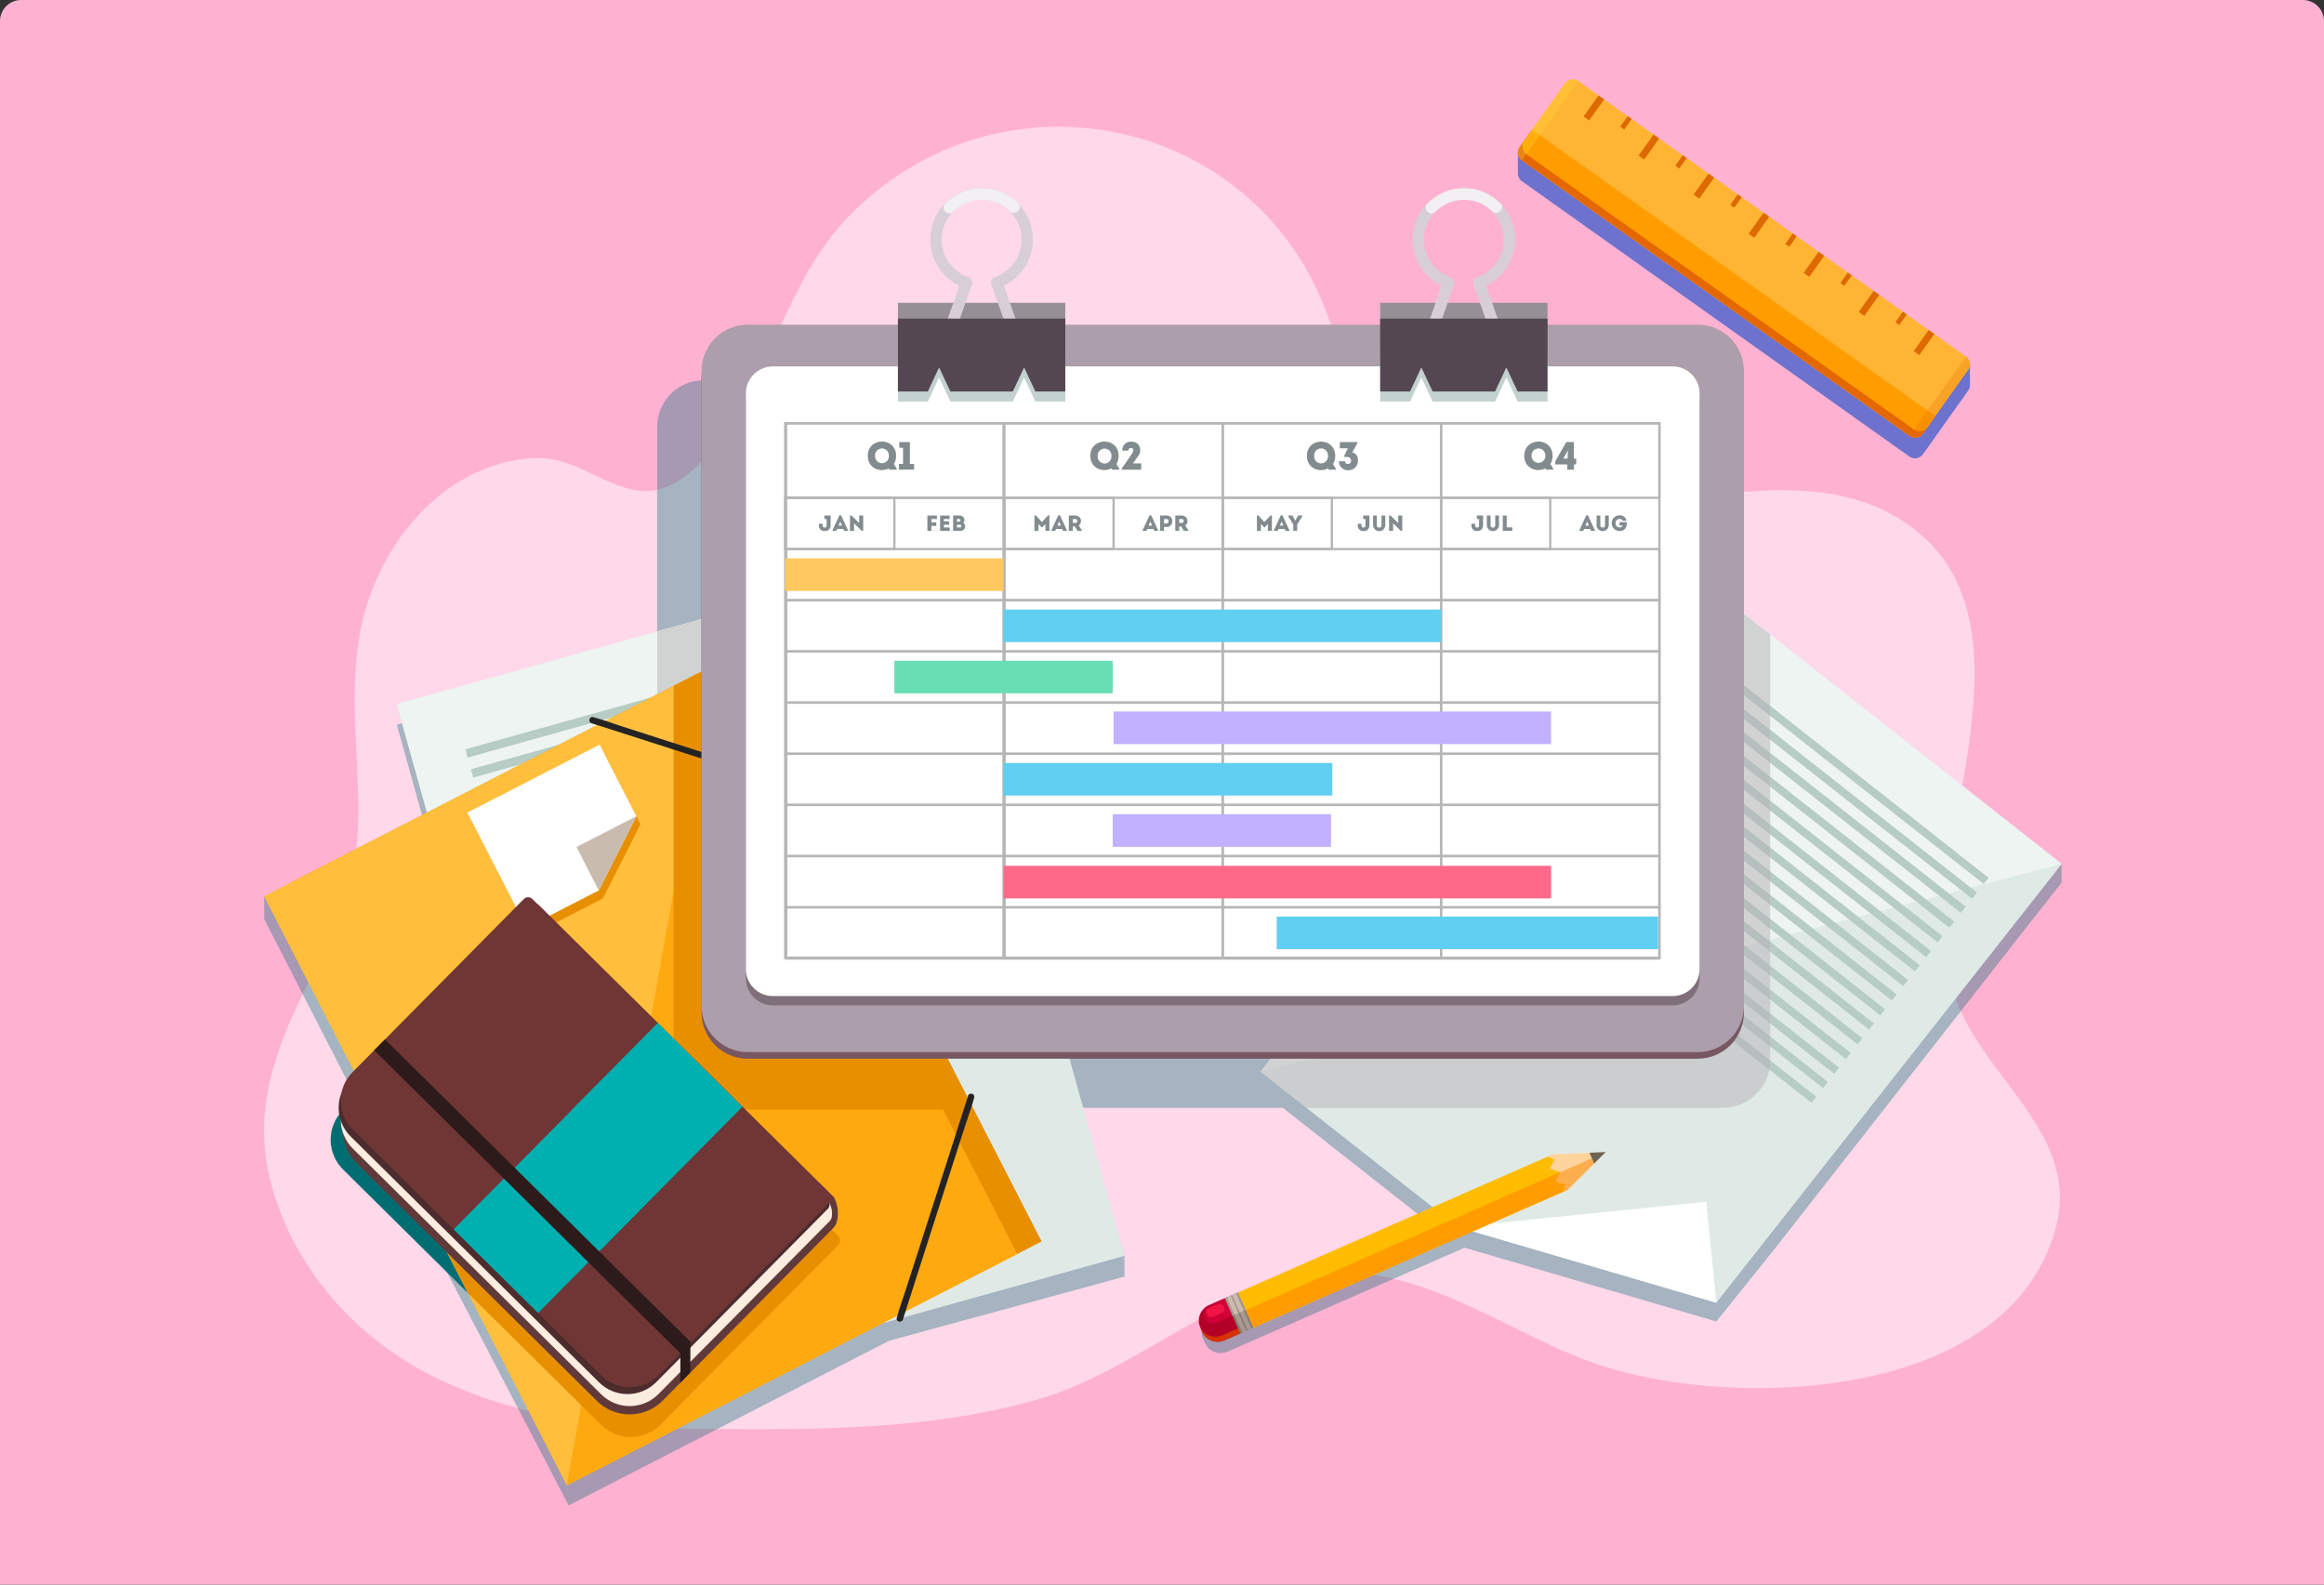 <svg width="440" height="300" viewBox="0 0 440 300" fill="none" xmlns="http://www.w3.org/2000/svg">
<rect x="0" y="0" width="440" height="300" fill="#333333" stroke="none"/>
<path d="M0 4C0 1.791 1.791 0 4 0H436C438.209 0 440 1.791 440 4V300H0V4Z" fill="#FFB1D2"/>
<g clip-path="url(#clip0)">
<path d="M389.083 232.988C379.72 265.306 328.916 266.75 303.598 258.679C286.522 253.225 270.261 239.581 251.519 241.093C232.353 242.639 215.497 259.325 197.096 264.762C175.975 271.015 152.51 270.709 130.676 270.505C114.534 270.352 98.086 268.279 83.372 261.262C69.354 254.584 58.326 243.404 52.804 228.774C45.277 208.809 54.316 194.485 62.914 176.831C72.293 157.597 64.749 140.367 68.045 120.453C70.662 104.634 82.641 88.628 99.649 86.827C108.145 85.927 112.24 90.922 119.665 92.672C127.057 94.405 132.647 88.203 136.81 82.46C146.342 69.36 149.095 52.98 160.632 41.035C188.702 11.996 237.094 21.393 251.197 59.267C256.498 73.506 260.185 89.699 276.225 95.204C289.58 99.792 304.805 96.291 318.347 94.473C333.334 92.451 350.206 90.361 362.865 100.522C375.456 110.632 374.691 127.148 372.669 141.659C370.596 156.543 365.397 173.178 369.95 188.08C374.776 203.865 394.435 214.535 389.083 232.988Z" fill="white" fill-opacity="0.5"/>
<path d="M64.957 221.42C63.461 219.939 62.614 217.925 62.603 215.82C62.592 213.715 63.418 211.692 64.898 210.195L68.796 206.256L88.619 244.838" fill="#006D72"/>
<g style="mix-blend-mode:multiply" opacity="0.35">
<path d="M390.337 163.554L321.777 112.838V80.85C321.79 79.7 321.575 78.558 321.146 77.49C320.717 76.423 320.081 75.451 319.276 74.629C318.47 73.807 317.511 73.152 316.452 72.701C315.394 72.251 314.257 72.013 313.106 72.002H133.095C131.945 72.013 130.808 72.251 129.749 72.701C128.69 73.152 127.731 73.807 126.926 74.629C126.12 75.451 125.485 76.423 125.056 77.49C124.626 78.558 124.412 79.7 124.424 80.85V123.468L75.128 137.216L80.913 157.963L67.594 164.793L54.642 171.454L50.008 169.68V173.995L67.594 208.245L107.663 285.012L168.336 253.833L212.892 241.695V237.772L204.836 209.736H242.87L270.303 231.326L234.94 246.848L232.442 247.935L229.417 249.262C228.646 249.6 228.04 250.227 227.73 251.009C227.419 251.79 227.429 252.663 227.756 253.437C227.754 253.451 227.754 253.465 227.756 253.479L228.123 254.255C228.353 254.783 228.723 255.237 229.193 255.569C229.748 255.967 230.415 256.178 231.098 256.172C231.203 256.171 231.309 256.164 231.414 256.151C231.626 256.128 231.835 256.083 232.037 256.016C232.138 255.996 232.238 255.97 232.336 255.94L235.825 254.411L237.839 253.526L277.272 236.222L324.95 250.185L335.985 236.453L383.764 175.44L390.337 167.085V163.554Z" fill="#006D72"/>
</g>
<path d="M175.929 105.18L75.12 133.289L112.087 265.869L212.897 237.761L175.929 105.18Z" fill="#DFEAE6"/>
<path d="M112.079 265.874L75.115 133.293L175.928 105.186L112.079 265.874Z" fill="#EDF4F1"/>
<path d="M88.329 142.641L169.453 120.023" stroke="#B6CCC4" stroke-width="1.631" stroke-miterlimit="10"/>
<path d="M89.382 146.418L170.506 123.801" stroke="#B6CCC4" stroke-width="1.631" stroke-miterlimit="10"/>
<path d="M90.398 150.059L171.522 127.441" stroke="#B6CCC4" stroke-width="1.631" stroke-miterlimit="10"/>
<path d="M91.451 153.838L172.575 131.221" stroke="#B6CCC4" stroke-width="1.631" stroke-miterlimit="10"/>
<path d="M106.813 157.808L161.485 142.568" stroke="#B6CCC4" stroke-width="1.631" stroke-miterlimit="10"/>
<path d="M107.866 161.585L162.539 146.346" stroke="#B6CCC4" stroke-width="1.631" stroke-miterlimit="10"/>
<path opacity="0.5" d="M148.841 113.625H145.668L124.441 119.541V147.534H148.841V113.625Z" fill="#B7B3B6"/>
<path d="M183.015 168.668L101.891 191.285" stroke="#B6CCC4" stroke-width="1.631" stroke-miterlimit="10"/>
<path d="M181.962 164.883L100.838 187.5" stroke="#B6CCC4" stroke-width="1.631" stroke-miterlimit="10"/>
<path d="M180.946 161.242L99.823 183.859" stroke="#B6CCC4" stroke-width="1.631" stroke-miterlimit="10"/>
<path d="M179.893 157.465L98.769 180.082" stroke="#B6CCC4" stroke-width="1.631" stroke-miterlimit="10"/>
<path d="M164.531 153.492L109.858 168.736" stroke="#B6CCC4" stroke-width="1.631" stroke-miterlimit="10"/>
<path d="M163.478 149.711L108.806 164.955" stroke="#B6CCC4" stroke-width="1.631" stroke-miterlimit="10"/>
<path d="M102.945 195.057L184.069 172.439" stroke="#B6CCC4" stroke-width="1.631" stroke-miterlimit="10"/>
<path d="M103.999 198.838L185.122 176.221" stroke="#B6CCC4" stroke-width="1.631" stroke-miterlimit="10"/>
<path d="M105.014 202.479L186.138 179.861" stroke="#B6CCC4" stroke-width="1.631" stroke-miterlimit="10"/>
<path d="M106.067 206.258L187.191 183.641" stroke="#B6CCC4" stroke-width="1.631" stroke-miterlimit="10"/>
<path d="M276.008 232.3L238.67 202.916L315.816 104.9L390.342 163.559L324.955 246.638L276.008 232.3Z" fill="#DFEAE6"/>
<path d="M238.67 202.916L315.816 104.9L390.342 163.559L238.67 202.916Z" fill="#EDF4F1"/>
<path d="M316.057 119.562L376.034 166.769" stroke="#B6CCC4" stroke-width="1.479" stroke-miterlimit="10"/>
<path d="M313.861 122.357L373.834 169.564" stroke="#B6CCC4" stroke-width="1.479" stroke-miterlimit="10"/>
<path d="M311.742 125.047L371.714 172.249" stroke="#B6CCC4" stroke-width="1.479" stroke-miterlimit="10"/>
<path d="M309.543 127.844L369.516 175.046" stroke="#B6CCC4" stroke-width="1.479" stroke-miterlimit="10"/>
<path d="M352.128 197.138L292.155 149.936" stroke="#B6CCC4" stroke-width="1.479" stroke-miterlimit="10"/>
<path d="M354.326 194.345L294.354 147.143" stroke="#B6CCC4" stroke-width="1.479" stroke-miterlimit="10"/>
<path d="M356.445 191.655L296.468 144.453" stroke="#B6CCC4" stroke-width="1.479" stroke-miterlimit="10"/>
<path d="M358.645 188.86L298.668 141.658" stroke="#B6CCC4" stroke-width="1.479" stroke-miterlimit="10"/>
<path d="M289.954 152.73L349.927 199.933" stroke="#B6CCC4" stroke-width="1.479" stroke-miterlimit="10"/>
<path d="M287.755 155.523L347.728 202.726" stroke="#B6CCC4" stroke-width="1.479" stroke-miterlimit="10"/>
<path d="M285.636 158.217L345.613 205.419" stroke="#B6CCC4" stroke-width="1.479" stroke-miterlimit="10"/>
<path d="M283.437 161.012L343.414 208.214" stroke="#B6CCC4" stroke-width="1.479" stroke-miterlimit="10"/>
<path d="M307.342 130.637L367.315 177.839" stroke="#B6CCC4" stroke-width="1.479" stroke-miterlimit="10"/>
<path d="M305.144 133.428L365.121 180.63" stroke="#B6CCC4" stroke-width="1.479" stroke-miterlimit="10"/>
<path d="M303.025 136.121L363.002 183.323" stroke="#B6CCC4" stroke-width="1.479" stroke-miterlimit="10"/>
<path d="M300.829 138.912L360.802 186.114" stroke="#B6CCC4" stroke-width="1.479" stroke-miterlimit="10"/>
<path d="M324.955 246.64L323.025 227.516L276.008 232.302L324.955 246.64Z" fill="white"/>
<path opacity="0.5" d="M335.143 200.913V120.122L315.829 104.916L238.657 202.931L247.32 209.753H326.008C331.048 209.753 335.143 205.801 335.143 200.913Z" fill="#B7B3B6"/>
<path d="M139.911 123.497L54.672 167.285L111.971 278.826L197.21 235.038L139.911 123.497Z" fill="#E88F00"/>
<path d="M192.546 237.418L107.31 281.216L88.62 244.842L68.796 206.261L50 169.68L135.232 125.887L192.546 237.418Z" fill="#FFBE3B"/>
<path d="M192.542 237.418L107.31 281.216L135.236 125.887L192.542 237.418Z" fill="#FFA910"/>
<path d="M114.145 170.096L100.439 177.141L89.252 155.366L114.309 142.49L121.274 156.049L114.145 170.096Z" fill="#E88F00"/>
<path d="M139.816 123.525L127.53 129.845V201.729C127.52 202.816 127.724 203.894 128.131 204.902C128.538 205.91 129.139 206.828 129.9 207.603C130.661 208.379 131.568 208.996 132.568 209.421C133.569 209.846 134.643 210.07 135.729 210.08H184.305L139.816 123.525Z" fill="#E88F00"/>
<path d="M113.364 168.579L99.658 175.623L88.472 153.849L113.529 140.973L120.493 154.531L113.364 168.579Z" fill="white"/>
<path d="M109.143 160.361L120.494 154.529L113.365 168.577L109.143 160.361Z" fill="#C9BBAD"/>
<path d="M158.759 235.646L125.053 269.72C123.572 271.215 121.559 272.06 119.455 272.071C117.351 272.082 115.329 271.258 113.832 269.779L110.04 266.037L88.62 244.84L68.796 206.258L98.622 176.129C98.73 176.021 98.858 175.936 98.998 175.877C99.139 175.819 99.29 175.789 99.442 175.789C99.594 175.789 99.745 175.819 99.885 175.877C100.026 175.936 100.154 176.021 100.261 176.129L122.284 197.924L158.751 234.033C158.963 234.247 159.082 234.536 159.084 234.838C159.085 235.139 158.969 235.43 158.759 235.646Z" fill="#E88F00"/>
<path d="M112 136.932L116.213 138.276L126.22 141.491L138.371 145.393L148.837 148.763C150.522 149.307 152.208 149.96 153.943 150.402L154.015 150.428C154.757 150.664 155.073 149.496 154.335 149.261L150.147 147.916L140.115 144.71L127.964 140.809L117.498 137.438C115.813 136.894 114.127 136.241 112.391 135.799L112.32 135.774C111.578 135.538 111.262 136.701 112 136.941V136.932Z" fill="#232323"/>
<path d="M183.285 207.487L181.937 211.675L178.726 221.686L174.82 233.838L171.45 244.304C170.91 245.989 170.257 247.674 169.811 249.41C169.805 249.434 169.798 249.458 169.79 249.482C169.549 250.223 170.716 250.539 170.952 249.802L172.301 245.589L175.511 235.582L179.417 223.431L182.788 212.965C183.327 211.279 183.98 209.594 184.427 207.858C184.425 207.834 184.425 207.81 184.427 207.786C184.667 207.045 183.5 206.729 183.264 207.466L183.285 207.487Z" fill="#232323"/>
<path d="M81.145 230.326L114.144 262.988C115.585 264.414 117.534 265.209 119.561 265.199C121.588 265.188 123.529 264.374 124.956 262.933L157.445 230.111C157.731 229.847 157.904 229.481 157.925 229.092V226.74L101.087 172.759C100.878 172.551 100.594 172.434 100.299 172.434C100.004 172.434 99.72 172.551 99.511 172.759L67.953 204.646L81.145 230.326Z" fill="#E88F00"/>
<path d="M67.541 207.823L98.391 176.644C98.602 176.432 98.853 176.263 99.13 176.149C99.407 176.034 99.703 175.975 100.003 175.975C100.302 175.975 100.599 176.034 100.875 176.149C101.152 176.263 101.403 176.432 101.614 176.644L157.913 226.741C159.025 228.767 158.756 231.497 157.858 232.395L125.47 265.171C123.827 266.83 121.591 267.768 119.256 267.78C116.921 267.792 114.676 266.876 113.016 265.234L67.596 220.281C66.773 219.467 66.12 218.499 65.672 217.432C65.224 216.365 64.991 215.22 64.986 214.063C64.981 212.906 65.204 211.76 65.642 210.689C66.081 209.618 66.726 208.644 67.541 207.823Z" fill="#603A3A"/>
<path d="M66.719 206.641L99.195 173.798C99.299 173.694 99.421 173.612 99.557 173.556C99.692 173.5 99.837 173.471 99.983 173.471C100.13 173.471 100.275 173.5 100.41 173.556C100.545 173.612 100.668 173.694 100.771 173.798L156.627 227.337C157.639 228.18 157.811 230.442 157.141 231.129L124.652 263.943C123.226 265.383 121.285 266.198 119.258 266.208C117.231 266.218 115.282 265.423 113.841 263.997L66.773 217.431C65.34 216.005 64.529 214.07 64.519 212.047C64.508 210.025 65.299 208.081 66.719 206.641Z" fill="#FCEDE0"/>
<path d="M66.331 204.329L98.821 171.507C98.924 171.403 99.047 171.321 99.182 171.265C99.317 171.209 99.462 171.18 99.609 171.18C99.755 171.18 99.9 171.209 100.035 171.265C100.17 171.321 100.293 171.403 100.396 171.507L156.729 227.292C156.833 227.395 156.915 227.518 156.971 227.653C157.027 227.788 157.056 227.933 157.056 228.079C157.056 228.226 157.027 228.371 156.971 228.506C156.915 228.641 156.833 228.764 156.729 228.867L124.248 261.673C122.821 263.113 120.881 263.928 118.854 263.938C116.826 263.948 114.878 263.153 113.437 261.727L66.369 215.14C64.931 213.711 64.119 211.77 64.112 209.742C64.105 207.715 64.903 205.768 66.331 204.329Z" fill="#4C2C2C"/>
<path d="M66.718 203.015L99.195 170.189C99.404 169.98 99.688 169.863 99.983 169.863C100.278 169.863 100.561 169.98 100.771 170.189L157.133 225.952C157.237 226.056 157.319 226.179 157.375 226.315C157.431 226.45 157.46 226.596 157.46 226.742C157.46 226.889 157.431 227.034 157.375 227.17C157.319 227.306 157.237 227.429 157.133 227.532L124.644 260.354C123.217 261.795 121.277 262.61 119.249 262.62C117.222 262.63 115.273 261.835 113.832 260.409L66.773 213.81C65.338 212.383 64.526 210.447 64.516 208.424C64.506 206.4 65.298 204.455 66.718 203.015Z" fill="#703636"/>
<path d="M118.636 262.595C119.742 262.681 120.853 262.526 121.892 262.139C122.931 261.751 123.873 261.142 124.653 260.353L157.938 226.739L101.766 171.123L118.636 262.595Z" fill="#703636"/>
<path d="M124.535 193.712L85.882 232.758L101.866 248.581L140.518 209.534L124.535 193.712Z" fill="#00AFAF"/>
<path d="M113.487 236.838L140.528 209.515L124.543 193.693L108.166 210.239L113.487 236.838Z" fill="#00AFAF"/>
<path d="M129.797 255.156L71.868 197.812" stroke="#2D1A1A" stroke-width="2.899" stroke-miterlimit="10"/>
<path d="M321.504 200.441H141.492C140.342 200.43 139.205 200.192 138.146 199.741C137.088 199.291 136.128 198.636 135.323 197.814C134.518 196.992 133.882 196.02 133.453 194.952C133.024 193.885 132.809 192.743 132.821 191.593V71.563C132.809 70.412 133.024 69.271 133.453 68.203C133.882 67.136 134.518 66.163 135.323 65.342C136.128 64.52 137.088 63.865 138.146 63.414C139.205 62.964 140.342 62.726 141.492 62.715H321.504C322.654 62.726 323.79 62.965 324.849 63.415C325.907 63.866 326.866 64.522 327.67 65.343C328.475 66.165 329.11 67.137 329.539 68.204C329.968 69.272 330.183 70.413 330.171 71.563V191.601C330.193 193.923 329.293 196.158 327.667 197.816C326.042 199.473 323.825 200.418 321.504 200.441Z" fill="#775762"/>
<path d="M321.504 199.191H141.492C140.342 199.18 139.205 198.942 138.146 198.491C137.088 198.041 136.128 197.386 135.323 196.564C134.518 195.742 133.882 194.77 133.453 193.702C133.024 192.635 132.809 191.493 132.821 190.343V70.313C132.809 69.162 133.024 68.021 133.453 66.953C133.882 65.886 134.518 64.913 135.323 64.092C136.128 63.27 137.088 62.615 138.146 62.164C139.205 61.714 140.342 61.476 141.492 61.465H321.504C322.654 61.476 323.79 61.715 324.849 62.165C325.907 62.616 326.866 63.272 327.67 64.093C328.475 64.915 329.11 65.887 329.539 66.954C329.968 68.022 330.183 69.163 330.171 70.313V190.355C330.182 191.505 329.966 192.645 329.537 193.711C329.107 194.777 328.472 195.748 327.667 196.568C326.862 197.389 325.904 198.043 324.846 198.493C323.789 198.943 322.653 199.18 321.504 199.191Z" fill="#AD9EAB"/>
<path d="M316.675 71.131H146.321C143.503 71.131 141.219 73.415 141.219 76.233V185.237C141.219 188.055 143.503 190.339 146.321 190.339H316.675C319.493 190.339 321.777 188.055 321.777 185.237V76.233C321.777 73.415 319.493 71.131 316.675 71.131Z" fill="#7F6F7A"/>
<path d="M316.675 69.373H146.321C143.503 69.373 141.219 71.657 141.219 74.475V183.479C141.219 186.297 143.503 188.581 146.321 188.581H316.675C319.493 188.581 321.777 186.297 321.777 183.479V74.475C321.777 71.657 319.493 69.373 316.675 69.373Z" fill="white"/>
<path d="M189.997 80.139H148.66V94.249H189.997V80.139Z" fill="white"/>
<path d="M231.333 80.139H189.996V94.249H231.333V80.139Z" fill="white"/>
<path d="M272.672 80.139H231.334V94.249H272.672V80.139Z" fill="white"/>
<path d="M314.172 80.139H272.835V94.249H314.172V80.139Z" fill="white"/>
<path d="M314.172 80.139H148.824V94.249H314.172V80.139Z" stroke="#B6B6B6" stroke-width="0.43" stroke-miterlimit="10"/>
<path d="M314.172 103.951H148.824V113.65H314.172V103.951Z" stroke="#B6B6B6" stroke-width="0.43" stroke-miterlimit="10"/>
<path d="M314.172 113.627H148.824V123.326H314.172V113.627Z" stroke="#B6B6B6" stroke-width="0.43" stroke-miterlimit="10"/>
<path d="M314.172 123.332H148.824V133.031H314.172V123.332Z" stroke="#B6B6B6" stroke-width="0.43" stroke-miterlimit="10"/>
<path d="M314.172 133.029H148.824V142.728H314.172V133.029Z" stroke="#B6B6B6" stroke-width="0.43" stroke-miterlimit="10"/>
<path d="M190.161 94.246H148.824V181.328H190.161V94.246Z" stroke="#B6B6B6" stroke-width="0.43" stroke-miterlimit="10"/>
<path d="M314.172 142.689H148.824V152.389H314.172V142.689Z" stroke="#B6B6B6" stroke-width="0.43" stroke-miterlimit="10"/>
<path d="M314.172 152.389H148.824V162.088H314.172V152.389Z" stroke="#B6B6B6" stroke-width="0.43" stroke-miterlimit="10"/>
<path d="M314.172 162.07H148.824V171.769H314.172V162.07Z" stroke="#B6B6B6" stroke-width="0.43" stroke-miterlimit="10"/>
<path d="M314.172 171.771H148.824V181.471H314.172V171.771Z" stroke="#B6B6B6" stroke-width="0.43" stroke-miterlimit="10"/>
<path d="M231.499 80.139H190.162V181.327H231.499V80.139Z" stroke="#B6B6B6" stroke-width="0.43" stroke-miterlimit="10"/>
<path d="M272.835 80.139H231.498V181.327H272.835V80.139Z" stroke="#B6B6B6" stroke-width="0.43" stroke-miterlimit="10"/>
<path d="M314.172 80.139H272.835V181.327H314.172V80.139Z" stroke="#B6B6B6" stroke-width="0.43" stroke-miterlimit="10"/>
<path d="M210.832 94.246H190.162V103.945H210.832V94.246Z" stroke="#B6B6B6" stroke-width="0.43" stroke-miterlimit="10"/>
<path d="M252.169 94.246H231.498V103.945H252.169V94.246Z" stroke="#B6B6B6" stroke-width="0.43" stroke-miterlimit="10"/>
<path d="M293.506 94.246H272.835V103.945H293.506V94.246Z" stroke="#B6B6B6" stroke-width="0.43" stroke-miterlimit="10"/>
<path d="M189.997 80.139H148.66V181.327H189.997V80.139Z" stroke="#B6B6B6" stroke-width="0.43" stroke-miterlimit="10"/>
<path d="M169.331 94.246H148.66V103.945H169.331V94.246Z" stroke="#B6B6B6" stroke-width="0.43" stroke-miterlimit="10"/>
<path d="M168.424 88.924L168.294 88.671C166.709 89.514 164.295 88.717 164.295 86.303C164.295 82.688 169.659 82.688 169.659 86.303C169.67 86.848 169.524 87.385 169.237 87.849L169.777 88.738V88.911L168.424 88.924ZM168.289 86.316C168.304 86.135 168.281 85.954 168.222 85.783C168.163 85.612 168.069 85.455 167.946 85.322C167.824 85.189 167.675 85.083 167.509 85.01C167.343 84.938 167.164 84.9 166.983 84.9C166.802 84.9 166.623 84.938 166.458 85.01C166.292 85.083 166.143 85.189 166.02 85.322C165.898 85.455 165.804 85.612 165.745 85.783C165.686 85.954 165.663 86.135 165.677 86.316C165.667 86.494 165.693 86.672 165.755 86.84C165.816 87.007 165.91 87.16 166.033 87.29C166.155 87.419 166.303 87.523 166.467 87.593C166.631 87.664 166.807 87.7 166.985 87.7C167.164 87.7 167.34 87.664 167.504 87.593C167.668 87.523 167.815 87.419 167.938 87.29C168.06 87.16 168.155 87.007 168.216 86.84C168.277 86.672 168.304 86.494 168.294 86.316H168.289Z" fill="#828B8E"/>
<path d="M170.261 84.778V83.695H172.271V87.829H173.063V88.92H170.194V87.829H170.973V84.774L170.261 84.778Z" fill="#828B8E"/>
<path d="M189.997 105.719H148.66V111.887H189.997V105.719Z" fill="#FFC960"/>
<path d="M272.835 115.396H189.996V121.565H272.835V115.396Z" fill="#61CFF1"/>
<path d="M210.664 125.094H169.327V131.262H210.664V125.094Z" fill="#69DDB3"/>
<path d="M293.667 134.707H210.828V140.875H293.667V134.707Z" fill="#C1B1FF"/>
<path d="M252.248 144.453H189.996V150.621H252.248V144.453Z" fill="#61CFF1"/>
<path d="M293.666 163.92H189.996V170.088H293.666V163.92Z" fill="#FF6989"/>
<path d="M252.005 154.154H210.668V160.323H252.005V154.154Z" fill="#C1B1FF"/>
<path d="M313.925 173.533H241.712V179.702H313.925V173.533Z" fill="#61CFF1"/>
<path d="M210.571 88.924L210.427 88.671C208.843 89.514 206.429 88.717 206.429 86.303C206.429 82.688 211.792 82.688 211.792 86.303C211.804 86.848 211.658 87.385 211.371 87.849L211.91 88.738V88.911L210.571 88.924ZM210.436 86.316C210.446 86.138 210.42 85.96 210.358 85.792C210.297 85.624 210.202 85.471 210.08 85.341C209.958 85.212 209.81 85.109 209.646 85.038C209.482 84.968 209.306 84.931 209.128 84.931C208.949 84.931 208.773 84.968 208.609 85.038C208.445 85.109 208.298 85.212 208.175 85.341C208.053 85.471 207.958 85.624 207.897 85.792C207.836 85.96 207.809 86.138 207.819 86.316C207.801 86.498 207.822 86.681 207.879 86.855C207.936 87.029 208.03 87.189 208.152 87.324C208.275 87.46 208.425 87.568 208.592 87.642C208.76 87.716 208.94 87.755 209.123 87.755C209.306 87.755 209.487 87.716 209.654 87.642C209.822 87.568 209.971 87.46 210.094 87.324C210.217 87.189 210.31 87.029 210.368 86.855C210.425 86.681 210.445 86.498 210.427 86.316H210.436Z" fill="#828B8E"/>
<path d="M214.136 84.808C214.066 84.799 213.996 84.806 213.93 84.829C213.863 84.851 213.803 84.888 213.753 84.937C213.703 84.986 213.665 85.046 213.642 85.112C213.618 85.177 213.61 85.248 213.618 85.317H212.484C212.466 85.091 212.497 84.862 212.575 84.649C212.653 84.435 212.776 84.24 212.936 84.078C213.096 83.916 213.289 83.791 213.502 83.71C213.715 83.63 213.942 83.596 214.17 83.611C215.669 83.577 216.327 85.06 215.552 86.265L214.498 87.727H216.053V88.924H212.375V88.722L214.342 85.848C214.591 85.494 214.793 84.808 214.136 84.808Z" fill="#828B8E"/>
<path d="M251.558 88.921L251.432 88.681C249.848 89.523 247.434 88.727 247.434 86.313C247.434 82.698 252.797 82.698 252.797 86.313C252.809 86.858 252.662 87.395 252.376 87.859L252.915 88.748V88.921H251.558ZM251.424 86.313C251.438 86.132 251.415 85.951 251.356 85.78C251.297 85.609 251.203 85.452 251.08 85.319C250.958 85.186 250.809 85.08 250.643 85.007C250.477 84.935 250.298 84.897 250.117 84.897C249.937 84.897 249.758 84.935 249.592 85.007C249.426 85.08 249.277 85.186 249.155 85.319C249.032 85.452 248.938 85.609 248.879 85.78C248.82 85.951 248.797 86.132 248.811 86.313C248.797 86.493 248.82 86.675 248.879 86.846C248.938 87.017 249.032 87.174 249.155 87.306C249.277 87.439 249.426 87.546 249.592 87.618C249.758 87.691 249.937 87.728 250.117 87.728C250.298 87.728 250.477 87.691 250.643 87.618C250.809 87.546 250.958 87.439 251.08 87.306C251.203 87.174 251.297 87.017 251.356 86.846C251.415 86.675 251.438 86.493 251.424 86.313Z" fill="#828B8E"/>
<path d="M254.642 87.327C254.642 87.668 254.874 87.841 255.232 87.841C255.312 87.842 255.391 87.825 255.465 87.793C255.539 87.761 255.605 87.714 255.659 87.655C255.713 87.596 255.755 87.526 255.78 87.45C255.806 87.374 255.816 87.293 255.809 87.213C255.809 86.459 255.055 86.489 254.486 86.51V86.333L255.181 84.883H253.673V83.695H256.997V83.889L256.032 85.654C256.875 85.861 257.102 86.535 257.102 87.205C257.109 87.448 257.066 87.689 256.975 87.915C256.885 88.14 256.749 88.345 256.577 88.516C256.404 88.686 256.198 88.82 255.972 88.909C255.746 88.997 255.504 89.038 255.261 89.029C254.937 89.039 254.615 88.962 254.33 88.806C254.071 88.657 253.856 88.441 253.708 88.181C253.56 87.921 253.484 87.626 253.487 87.327H254.642Z" fill="#828B8E"/>
<path d="M292.71 88.924L292.588 88.671C291.004 89.514 288.589 88.717 288.589 86.303C288.589 82.688 293.953 82.688 293.953 86.303C293.964 86.848 293.818 87.385 293.532 87.849L294.071 88.738V88.911L292.71 88.924ZM292.575 86.316C292.59 86.135 292.567 85.954 292.508 85.783C292.449 85.612 292.355 85.455 292.232 85.322C292.109 85.189 291.96 85.083 291.795 85.01C291.629 84.938 291.45 84.9 291.269 84.9C291.088 84.9 290.909 84.938 290.743 85.01C290.578 85.083 290.429 85.189 290.306 85.322C290.183 85.455 290.09 85.612 290.03 85.783C289.971 85.954 289.948 86.135 289.963 86.316C289.963 86.664 290.101 86.998 290.347 87.244C290.593 87.49 290.927 87.628 291.275 87.628C291.623 87.628 291.957 87.49 292.203 87.244C292.45 86.998 292.588 86.664 292.588 86.316H292.575Z" fill="#828B8E"/>
<path d="M297.994 88.924H296.73V87.93H294.455V87.348L296.536 83.695H297.973V86.838H298.419V87.93H297.973L297.994 88.924ZM295.967 86.817H296.81V86.034L296.907 85.237L295.967 86.817Z" fill="#828B8E"/>
<path d="M157.259 99.54C157.256 99.681 157.224 99.819 157.165 99.947C157.106 100.075 157.022 100.19 156.916 100.283C156.811 100.377 156.688 100.448 156.554 100.492C156.42 100.536 156.278 100.552 156.138 100.538C156 100.551 155.86 100.535 155.728 100.491C155.596 100.446 155.475 100.375 155.373 100.281C155.27 100.186 155.189 100.072 155.133 99.944C155.078 99.817 155.05 99.679 155.051 99.54V99.16H155.751V99.527C155.75 99.576 155.76 99.625 155.78 99.67C155.8 99.715 155.829 99.756 155.866 99.789C155.903 99.822 155.946 99.847 155.993 99.862C156.04 99.877 156.089 99.882 156.138 99.877C156.186 99.882 156.234 99.876 156.28 99.861C156.325 99.845 156.366 99.82 156.401 99.786C156.435 99.753 156.462 99.713 156.479 99.668C156.497 99.623 156.504 99.575 156.5 99.527V98.263H156.079V97.602H157.263L157.259 99.54Z" fill="#828B8E"/>
<path d="M159.653 100.143H158.507L158.338 100.505H157.609V100.4L158.92 97.564H159.24L160.55 100.4V100.505H159.826L159.653 100.143ZM159.076 98.74L158.751 99.503H159.408L159.076 98.74Z" fill="#828B8E"/>
<path d="M161.7 99.079V100.508H160.929V97.588H161.199L162.669 99.029V97.6H163.432V100.512H163.166L161.7 99.079Z" fill="#828B8E"/>
<path d="M176.338 99.569V100.509H175.579V97.602H177.391V98.267H176.338V98.903H177.269V99.569H176.338Z" fill="#828B8E"/>
<path d="M179.775 98.265H178.7V98.686H179.69V99.343H178.7V99.857H179.813V100.515H177.984V97.607H179.796L179.775 98.265Z" fill="#828B8E"/>
<path d="M182.371 99.001C182.481 99.054 182.573 99.139 182.635 99.245C182.698 99.35 182.727 99.472 182.721 99.595C182.732 99.717 182.716 99.84 182.674 99.955C182.632 100.07 182.566 100.175 182.48 100.262C182.394 100.349 182.289 100.416 182.175 100.459C182.06 100.501 181.937 100.519 181.815 100.509H180.454V97.602H181.693C181.811 97.6 181.929 97.622 182.038 97.666C182.148 97.71 182.248 97.776 182.332 97.859C182.417 97.942 182.484 98.041 182.529 98.15C182.575 98.259 182.599 98.376 182.599 98.495C182.598 98.59 182.577 98.684 182.538 98.772C182.499 98.859 182.442 98.936 182.371 99.001ZM181.17 98.267V98.743H181.638C181.696 98.736 181.748 98.707 181.787 98.664C181.825 98.62 181.846 98.564 181.846 98.505C181.846 98.447 181.825 98.391 181.787 98.347C181.748 98.303 181.696 98.275 181.638 98.267H181.17ZM181.17 99.354V99.852H181.777C182.076 99.852 182.072 99.354 181.777 99.354H181.17Z" fill="#828B8E"/>
<path d="M198.42 97.591H198.685V100.506H197.927V99.204L197.307 99.853H197.223L196.608 99.204V100.498H195.85V97.582H196.123L197.261 98.846L198.42 97.591Z" fill="#828B8E"/>
<path d="M201.1 100.143H199.953L199.785 100.505H199.052V100.4L200.362 97.564H200.682L201.993 100.4V100.505H201.268L201.1 100.143ZM200.522 98.74L200.198 99.503H200.855L200.522 98.74Z" fill="#828B8E"/>
<path d="M204.832 100.404V100.509H203.989L203.488 99.666H203.105V100.509H202.359V97.602H203.623C203.843 97.599 204.059 97.667 204.238 97.795C204.417 97.924 204.551 98.106 204.62 98.316C204.688 98.525 204.688 98.751 204.62 98.961C204.551 99.17 204.417 99.352 204.238 99.481L204.832 100.404ZM203.648 98.267H203.117V98.988H203.648C204.048 98.988 204.069 98.272 203.648 98.267Z" fill="#828B8E"/>
<path d="M218.37 100.143H217.22L217.052 100.505H216.327V100.4L217.633 97.564H217.953L219.264 100.4V100.505H218.539L218.37 100.143ZM217.793 98.74L217.469 99.503H218.122L217.793 98.74Z" fill="#828B8E"/>
<path d="M219.646 100.509V97.602H220.91C222.3 97.602 222.3 99.767 220.91 99.767H220.375V100.509H219.646ZM220.91 98.267H220.379V99.11H220.91C221.327 99.097 221.352 98.272 220.918 98.267H220.91Z" fill="#828B8E"/>
<path d="M224.98 100.404V100.509H224.137L223.636 99.666H223.253V100.509H222.519V97.602H223.783C224.004 97.599 224.219 97.667 224.399 97.795C224.578 97.924 224.712 98.106 224.78 98.316C224.849 98.525 224.849 98.751 224.78 98.961C224.712 99.17 224.578 99.352 224.399 99.481L224.98 100.404ZM223.796 98.267H223.265V98.988H223.796C224.196 98.988 224.217 98.272 223.796 98.267Z" fill="#828B8E"/>
<path d="M240.544 97.591H240.81V100.506H240.051V99.204L239.432 99.853H239.352L238.737 99.204V100.498H237.974V97.582H238.235L239.373 98.846L240.544 97.591Z" fill="#828B8E"/>
<path d="M243.224 100.143H242.078L241.909 100.505H241.184V100.4L242.49 97.564H242.811L244.121 100.4V100.505H243.396L243.224 100.143ZM242.646 98.74L242.326 99.503H242.979L242.646 98.74Z" fill="#828B8E"/>
<path d="M245.593 100.509H244.856V99.291L243.883 97.715V97.602H244.683L245.21 98.571H245.239L245.766 97.602H246.571V97.715L245.593 99.291V100.509Z" fill="#828B8E"/>
<path d="M259.273 99.54C259.27 99.681 259.238 99.819 259.179 99.947C259.12 100.075 259.035 100.19 258.93 100.283C258.825 100.377 258.702 100.448 258.568 100.492C258.434 100.536 258.292 100.552 258.152 100.538C258.014 100.551 257.874 100.535 257.742 100.491C257.61 100.446 257.489 100.375 257.387 100.281C257.284 100.186 257.203 100.072 257.147 99.944C257.092 99.817 257.064 99.679 257.065 99.54V99.16H257.769V99.527C257.768 99.576 257.777 99.625 257.797 99.67C257.816 99.715 257.845 99.755 257.881 99.789C257.918 99.822 257.96 99.847 258.007 99.862C258.054 99.877 258.103 99.882 258.152 99.877C258.2 99.883 258.249 99.878 258.294 99.862C258.34 99.847 258.382 99.822 258.416 99.788C258.451 99.755 258.478 99.714 258.495 99.669C258.512 99.624 258.519 99.575 258.514 99.527V98.263H258.093V97.602H259.277L259.273 99.54Z" fill="#828B8E"/>
<path d="M261.556 99.531V97.602H262.277V99.544C262.239 99.824 262.101 100.08 261.888 100.266C261.676 100.452 261.403 100.555 261.12 100.555C260.838 100.555 260.565 100.452 260.352 100.266C260.14 100.08 260.002 99.824 259.964 99.544V97.602H260.672V99.531C260.672 99.767 260.899 99.885 261.118 99.885C261.17 99.892 261.223 99.888 261.274 99.873C261.324 99.859 261.371 99.834 261.412 99.801C261.453 99.768 261.487 99.727 261.512 99.681C261.537 99.635 261.552 99.584 261.556 99.531Z" fill="#828B8E"/>
<path d="M263.756 99.079V100.508H262.989V97.588H263.259L264.729 99.029V97.6H265.487V100.512H265.222L263.756 99.079Z" fill="#828B8E"/>
<path d="M280.79 99.54C280.788 99.681 280.756 99.819 280.697 99.947C280.638 100.075 280.553 100.19 280.448 100.283C280.343 100.377 280.219 100.448 280.085 100.492C279.951 100.536 279.81 100.552 279.67 100.538C279.531 100.551 279.391 100.535 279.26 100.491C279.128 100.446 279.007 100.375 278.904 100.281C278.802 100.186 278.72 100.072 278.665 99.944C278.609 99.817 278.581 99.679 278.583 99.54V99.16H279.286V99.527C279.285 99.576 279.295 99.625 279.314 99.67C279.334 99.715 279.363 99.755 279.399 99.789C279.435 99.822 279.478 99.847 279.525 99.862C279.571 99.877 279.621 99.882 279.67 99.877C279.718 99.883 279.766 99.878 279.812 99.862C279.858 99.847 279.899 99.822 279.934 99.788C279.969 99.755 279.996 99.714 280.013 99.669C280.029 99.624 280.036 99.575 280.032 99.527V98.263H279.611V97.602H280.79V99.54Z" fill="#828B8E"/>
<path d="M283.091 99.531V97.602H283.803V99.544C283.765 99.823 283.628 100.078 283.416 100.264C283.204 100.449 282.932 100.551 282.651 100.551C282.37 100.551 282.098 100.449 281.886 100.264C281.674 100.078 281.536 99.823 281.499 99.544V97.602H282.206V99.531C282.206 99.767 282.434 99.885 282.653 99.885C282.705 99.892 282.758 99.888 282.809 99.873C282.859 99.859 282.906 99.834 282.947 99.801C282.988 99.768 283.022 99.727 283.047 99.681C283.071 99.635 283.087 99.584 283.091 99.531Z" fill="#828B8E"/>
<path d="M285.265 99.843H286.318V100.509H284.519V97.602H285.265V99.843Z" fill="#828B8E"/>
<path d="M301.061 100.143H299.915L299.742 100.505H299.018V100.4L300.324 97.564H300.644L301.958 100.4V100.505H301.23L301.061 100.143ZM300.484 98.74L300.155 99.507H300.821L300.484 98.74Z" fill="#828B8E"/>
<path d="M303.875 99.531V97.602H304.583V99.544C304.545 99.823 304.408 100.078 304.196 100.264C303.984 100.449 303.712 100.551 303.431 100.551C303.15 100.551 302.878 100.449 302.666 100.264C302.454 100.078 302.316 99.823 302.279 99.544V97.602H302.991V99.531C302.991 99.767 303.218 99.885 303.412 99.885C303.606 99.885 303.875 99.767 303.875 99.531Z" fill="#828B8E"/>
<path d="M306.618 97.565C306.928 97.542 307.236 97.634 307.482 97.824C307.729 98.013 307.897 98.287 307.954 98.593H307.225C307.173 98.478 307.087 98.383 306.978 98.32C306.869 98.257 306.743 98.23 306.618 98.243C306.516 98.243 306.414 98.265 306.321 98.306C306.227 98.348 306.143 98.409 306.075 98.486C306.007 98.562 305.955 98.652 305.924 98.749C305.893 98.847 305.882 98.95 305.893 99.052C305.881 99.154 305.891 99.257 305.922 99.354C305.953 99.452 306.005 99.541 306.074 99.617C306.142 99.693 306.227 99.753 306.32 99.794C306.414 99.835 306.516 99.855 306.618 99.853C306.747 99.869 306.878 99.843 306.99 99.779C307.103 99.714 307.191 99.614 307.242 99.495H306.622V98.85H307.996C308.025 99.133 307.997 99.42 307.912 99.692C307.819 99.956 307.643 100.182 307.409 100.334C307.174 100.487 306.897 100.557 306.618 100.535C306.224 100.535 305.845 100.378 305.566 100.1C305.288 99.821 305.131 99.442 305.131 99.048C305.131 98.653 305.288 98.275 305.566 97.996C305.845 97.717 306.224 97.561 306.618 97.561V97.565Z" fill="#828B8E"/>
<path d="M292.993 57.328H261.308V65.949H292.993V57.328Z" fill="#968F95"/>
<path d="M272.646 61.428L275.313 53.797C275.384 53.522 275.345 53.229 275.204 52.982C275.063 52.734 274.832 52.551 274.559 52.47C272.887 51.864 271.481 50.688 270.59 49.148C269.699 47.609 269.379 45.804 269.687 44.052C269.994 42.3 270.91 40.712 272.272 39.568C273.635 38.424 275.357 37.797 277.136 37.797C278.915 37.797 280.637 38.424 281.999 39.568C283.362 40.712 284.277 42.3 284.585 44.052C284.892 45.804 284.573 47.609 283.681 49.148C282.79 50.688 281.385 51.864 279.712 52.47C279.439 52.55 279.207 52.733 279.066 52.981C278.925 53.229 278.886 53.522 278.958 53.797L281.633 61.428C281.716 61.7 281.899 61.93 282.146 62.07C282.393 62.21 282.685 62.251 282.961 62.182C283.238 62.109 283.475 61.929 283.621 61.682C283.767 61.436 283.809 61.141 283.74 60.863L281.06 53.233L280.298 54.543C282.473 53.795 284.313 52.3 285.49 50.324C286.666 48.348 287.104 46.018 286.725 43.749C286.346 41.48 285.175 39.419 283.419 37.933C281.664 36.447 279.438 35.631 277.138 35.631C274.838 35.631 272.612 36.447 270.856 37.933C269.101 39.419 267.93 41.48 267.551 43.749C267.171 46.018 267.609 48.348 268.786 50.324C269.963 52.3 271.803 53.795 273.978 54.543L273.224 53.216L270.565 60.863C270.489 61.139 270.526 61.434 270.667 61.683C270.809 61.932 271.043 62.114 271.319 62.191C271.595 62.267 271.89 62.23 272.139 62.088C272.388 61.947 272.57 61.712 272.646 61.436V61.428Z" fill="#D8CED7"/>
<path d="M201.689 57.328H170.004V65.949H201.689V57.328Z" fill="#968F95"/>
<path d="M181.356 61.426L184.035 53.795C184.107 53.519 184.068 53.227 183.927 52.979C183.787 52.731 183.555 52.548 183.281 52.468C181.608 51.862 180.203 50.686 179.312 49.146C178.421 47.606 178.101 45.802 178.409 44.05C178.716 42.297 179.632 40.71 180.994 39.566C182.356 38.422 184.079 37.794 185.858 37.794C187.637 37.794 189.359 38.422 190.721 39.566C192.083 40.71 192.999 42.297 193.307 44.05C193.614 45.802 193.294 47.606 192.403 49.146C191.512 50.686 190.107 51.862 188.434 52.468C188.161 52.549 187.93 52.732 187.789 52.98C187.648 53.227 187.609 53.519 187.68 53.795L190.36 61.426C190.442 61.697 190.626 61.927 190.873 62.068C191.12 62.208 191.411 62.248 191.687 62.18C191.962 62.102 192.195 61.919 192.336 61.671C192.477 61.422 192.515 61.129 192.441 60.853L189.761 53.222L188.994 54.541C191.171 53.795 193.013 52.302 194.192 50.325C195.371 48.349 195.811 46.019 195.433 43.749C195.055 41.479 193.884 39.417 192.128 37.929C190.373 36.441 188.146 35.625 185.845 35.625C183.544 35.625 181.317 36.441 179.561 37.929C177.806 39.417 176.635 41.479 176.257 43.749C175.879 46.019 176.318 48.349 177.497 50.325C178.676 52.302 180.518 53.795 182.695 54.541L181.941 53.214L179.249 60.861C179.173 61.137 179.21 61.432 179.351 61.681C179.493 61.93 179.727 62.112 180.003 62.188C180.279 62.264 180.574 62.227 180.823 62.086C181.072 61.945 181.254 61.71 181.33 61.434L181.356 61.426Z" fill="#D8CED7"/>
<path d="M180.467 40.077C181.89 38.651 183.818 37.843 185.833 37.83C187.848 37.818 189.787 38.601 191.227 40.01C192.218 40.983 193.755 39.458 192.753 38.484C191.845 37.576 190.766 36.857 189.578 36.368C188.39 35.879 187.117 35.631 185.833 35.637C184.549 35.643 183.278 35.904 182.095 36.404C180.912 36.905 179.84 37.635 178.941 38.552C177.96 39.538 179.485 41.08 180.467 40.077Z" fill="#F2F0F2"/>
<path d="M186.441 67.898H185.253H170.004V76.026H175.667L177.799 71.459L179.935 76.026H185.253H186.441H191.758L193.894 71.459L196.026 76.026H201.689V67.898H186.441Z" fill="#C3D1CF"/>
<path d="M277.74 67.898H276.556H261.308V76.026H266.967L269.103 71.459L271.239 76.026H276.556H277.74H283.058L285.194 71.459L287.33 76.026H292.993V67.898H277.74Z" fill="#C3D1CF"/>
<path d="M186.441 60.326H185.253H170.004V74.125H175.667L177.799 69.558L179.935 74.125H185.253H186.441H191.758L193.894 69.558L196.026 74.125H201.689V60.326H186.441Z" fill="#544751"/>
<path d="M277.74 60.326H276.556H261.308V74.125H266.967L269.103 69.558L271.239 74.125H276.556H277.74H283.058L285.194 69.558L287.33 74.125H292.993V60.326H277.74Z" fill="#544751"/>
<path d="M271.77 40.078C273.192 38.65 275.12 37.842 277.134 37.829C279.149 37.817 281.087 38.601 282.526 40.01C283.521 40.983 285.054 39.458 284.056 38.485C283.148 37.576 282.068 36.857 280.88 36.368C279.692 35.879 278.419 35.631 277.134 35.637C275.849 35.643 274.579 35.904 273.395 36.404C272.212 36.905 271.14 37.635 270.24 38.552C269.259 39.538 270.784 41.08 271.77 40.078Z" fill="#F2F0F2"/>
<path d="M361.506 86.436L288.151 34.316C287.905 34.142 287.705 33.91 287.57 33.64C287.435 33.371 287.368 33.072 287.376 32.77C287.376 32.416 287.376 28.848 287.376 28.848L296.275 19.709C296.559 19.313 296.989 19.047 297.47 18.968C297.951 18.889 298.444 19.004 298.84 19.287L372.97 69.013C372.97 69.013 372.97 72.346 372.97 72.936C372.963 73.303 372.844 73.658 372.629 73.956L364.072 86.002C363.789 86.399 363.36 86.668 362.878 86.75C362.397 86.831 361.904 86.718 361.506 86.436Z" fill="#6C72CE"/>
<path d="M361.505 82.515L288.151 30.387C287.955 30.246 287.788 30.068 287.661 29.863C287.533 29.658 287.447 29.43 287.408 29.192C287.369 28.953 287.377 28.709 287.433 28.474C287.488 28.239 287.589 28.017 287.73 27.821L296.274 15.779C296.56 15.385 296.99 15.119 297.471 15.04C297.951 14.961 298.444 15.075 298.84 15.358L372.195 67.486C372.391 67.626 372.558 67.804 372.685 68.009C372.813 68.215 372.898 68.443 372.937 68.681C372.977 68.919 372.968 69.163 372.913 69.398C372.858 69.633 372.757 69.856 372.616 70.052L364.059 82.097C363.773 82.488 363.345 82.75 362.867 82.828C362.39 82.906 361.901 82.794 361.505 82.515Z" fill="#FFB533"/>
<path d="M361.505 82.514L288.151 30.386C287.955 30.246 287.788 30.068 287.661 29.862C287.533 29.657 287.447 29.429 287.408 29.191C287.369 28.952 287.377 28.709 287.433 28.474C287.488 28.238 287.589 28.016 287.73 27.82L289.836 24.846L366.186 79.101L364.08 82.08C363.939 82.277 363.761 82.445 363.556 82.574C363.35 82.703 363.122 82.79 362.883 82.83C362.643 82.871 362.399 82.863 362.163 82.809C361.926 82.755 361.703 82.654 361.505 82.514Z" fill="#E56700"/>
<path d="M290.06 24.527L288.572 26.634C288.289 27.03 288.174 27.523 288.253 28.004C288.332 28.485 288.598 28.915 288.994 29.2L362.361 81.311C362.758 81.593 363.25 81.708 363.731 81.629C364.211 81.55 364.641 81.284 364.927 80.889L366.414 78.783L290.06 24.527Z" fill="#FF9D00"/>
<g opacity="0.5">
<path opacity="0.5" d="M298.814 15.33C298.418 15.06 297.932 14.956 297.46 15.04C296.988 15.123 296.567 15.387 296.286 15.776L287.729 27.822C287.455 28.215 287.346 28.7 287.425 29.172C287.503 29.645 287.764 30.068 288.15 30.35L298.814 15.33Z" fill="#FFDE3E"/>
</g>
<g opacity="0.5">
<path opacity="0.5" d="M361.531 82.526C361.928 82.796 362.414 82.9 362.886 82.816C363.358 82.733 363.779 82.469 364.059 82.08L372.642 70.034C372.916 69.641 373.025 69.156 372.946 68.684C372.868 68.212 372.607 67.789 372.22 67.506L361.531 82.526Z" fill="#E56700"/>
</g>
<path d="M334.439 40.645L331.599 44.639" stroke="#DD6900" stroke-width="1.306" stroke-miterlimit="10"/>
<path d="M344.854 48.045L342.019 52.039" stroke="#DD6900" stroke-width="1.306" stroke-miterlimit="10"/>
<path d="M355.274 55.447L352.434 59.441" stroke="#DD6900" stroke-width="1.306" stroke-miterlimit="10"/>
<path d="M303.184 18.436L300.344 22.43" stroke="#DD6900" stroke-width="1.306" stroke-miterlimit="10"/>
<path d="M313.605 25.836L310.765 29.83" stroke="#DD6900" stroke-width="1.306" stroke-miterlimit="10"/>
<path d="M324.019 33.238L321.183 37.233" stroke="#DD6900" stroke-width="1.306" stroke-miterlimit="10"/>
<path d="M365.693 62.85L362.854 66.848" stroke="#DD6900" stroke-width="1.306" stroke-miterlimit="10"/>
<path d="M339.806 44.457L338.386 46.454" stroke="#DD6900" stroke-width="0.923" stroke-miterlimit="10"/>
<path d="M350.227 51.863L348.807 53.86" stroke="#DD6900" stroke-width="0.923" stroke-miterlimit="10"/>
<path d="M360.642 59.268L359.226 61.265" stroke="#DD6900" stroke-width="0.923" stroke-miterlimit="10"/>
<path d="M308.552 22.252L307.137 24.249" stroke="#DD6900" stroke-width="0.923" stroke-miterlimit="10"/>
<path d="M318.971 29.652L317.551 31.649" stroke="#DD6900" stroke-width="0.923" stroke-miterlimit="10"/>
<path d="M329.392 37.057L327.972 39.054" stroke="#DD6900" stroke-width="0.923" stroke-miterlimit="10"/>
<path d="M293.933 218.574L234.376 244.705L237.3 251.368L296.857 225.237L293.933 218.574Z" fill="#FFBC00"/>
<path d="M295.394 221.906L235.837 248.037L237.298 251.367L296.855 225.236L295.394 221.906Z" fill="#FF9D00"/>
<path d="M296.864 225.213L303.997 218.109L295.402 221.88L294.483 223.722L296.392 224.274L295.907 225.63L296.864 225.213Z" fill="#FFAE4D"/>
<path d="M293.94 218.552L292.984 218.969L294.311 219.533L293.426 221.312L295.402 221.88L303.998 218.109L293.94 218.552Z" fill="#FFD49C"/>
<path d="M303.998 218.109L300.935 218.244L301.824 220.275L303.998 218.109Z" fill="#6D6356"/>
<path d="M227.589 252.112L227.239 251.307C226.9 250.53 226.883 249.65 227.192 248.86C227.501 248.07 228.11 247.435 228.887 247.094L232.371 245.564L235.287 252.23L231.802 253.759C231.025 254.099 230.145 254.116 229.355 253.807C228.565 253.498 227.93 252.889 227.589 252.112Z" fill="#B20026"/>
<path d="M234.864 251.27L231.376 252.804C230.612 253.139 229.747 253.162 228.966 252.868C228.185 252.575 227.55 251.988 227.196 251.232C227.196 251.262 227.196 251.287 227.226 251.317L227.575 252.109C227.916 252.885 228.551 253.495 229.341 253.804C230.131 254.113 231.011 254.096 231.789 253.756L235.273 252.227L234.864 251.27Z" fill="#D63200"/>
<path d="M230.108 250.53C229.408 250.838 228.545 250.417 228.182 249.587L228.106 249.414C227.744 248.571 228.014 247.665 228.717 247.358L232.189 245.833C232.889 245.525 233.752 245.95 234.119 246.776L234.191 246.949C234.38 247.303 234.423 247.717 234.309 248.102C234.196 248.487 233.935 248.811 233.584 249.005L230.108 250.53Z" fill="#CE0036"/>
<path d="M234.375 244.704L231.898 245.791L234.821 252.454L237.298 251.367L234.375 244.704Z" fill="#897E74"/>
<path d="M234.376 244.7L231.899 245.787L233.36 249.117L235.837 248.03L234.376 244.7Z" fill="#A89A8F"/>
<path d="M235.113 248.338L236.575 251.666" stroke="#A89A8F" stroke-width="0.758" stroke-miterlimit="10"/>
<path d="M233.651 245.008L235.113 248.341" stroke="#CEBBAE" stroke-width="0.758" stroke-miterlimit="10"/>
<path d="M234.107 248.777L235.569 252.11" stroke="#A89A8F" stroke-width="0.758" stroke-miterlimit="10"/>
<path d="M232.645 245.451L234.107 248.78" stroke="#CEBBAE" stroke-width="0.758" stroke-miterlimit="10"/>
<path d="M229.557 249.372C229.353 249.441 229.131 249.426 228.938 249.331C228.746 249.236 228.598 249.069 228.529 248.867L228.486 248.774C228.385 248.585 228.363 248.363 228.423 248.158C228.484 247.952 228.623 247.778 228.811 247.674L230.673 246.857C230.877 246.795 231.097 246.812 231.289 246.906C231.48 247 231.629 247.163 231.705 247.362L231.743 247.455C231.839 247.646 231.859 247.866 231.799 248.071C231.739 248.276 231.603 248.45 231.419 248.559L229.557 249.372Z" fill="#EF1443"/>
<path d="M128.814 261.772V256.033L130.706 254.213V259.817L128.814 261.772Z" fill="#2D1A1A"/>
</g>
<defs>
<clipPath id="clip0">
<rect width="340.342" height="270" fill="white" transform="translate(50 15)"/>
</clipPath>
</defs>
</svg>
